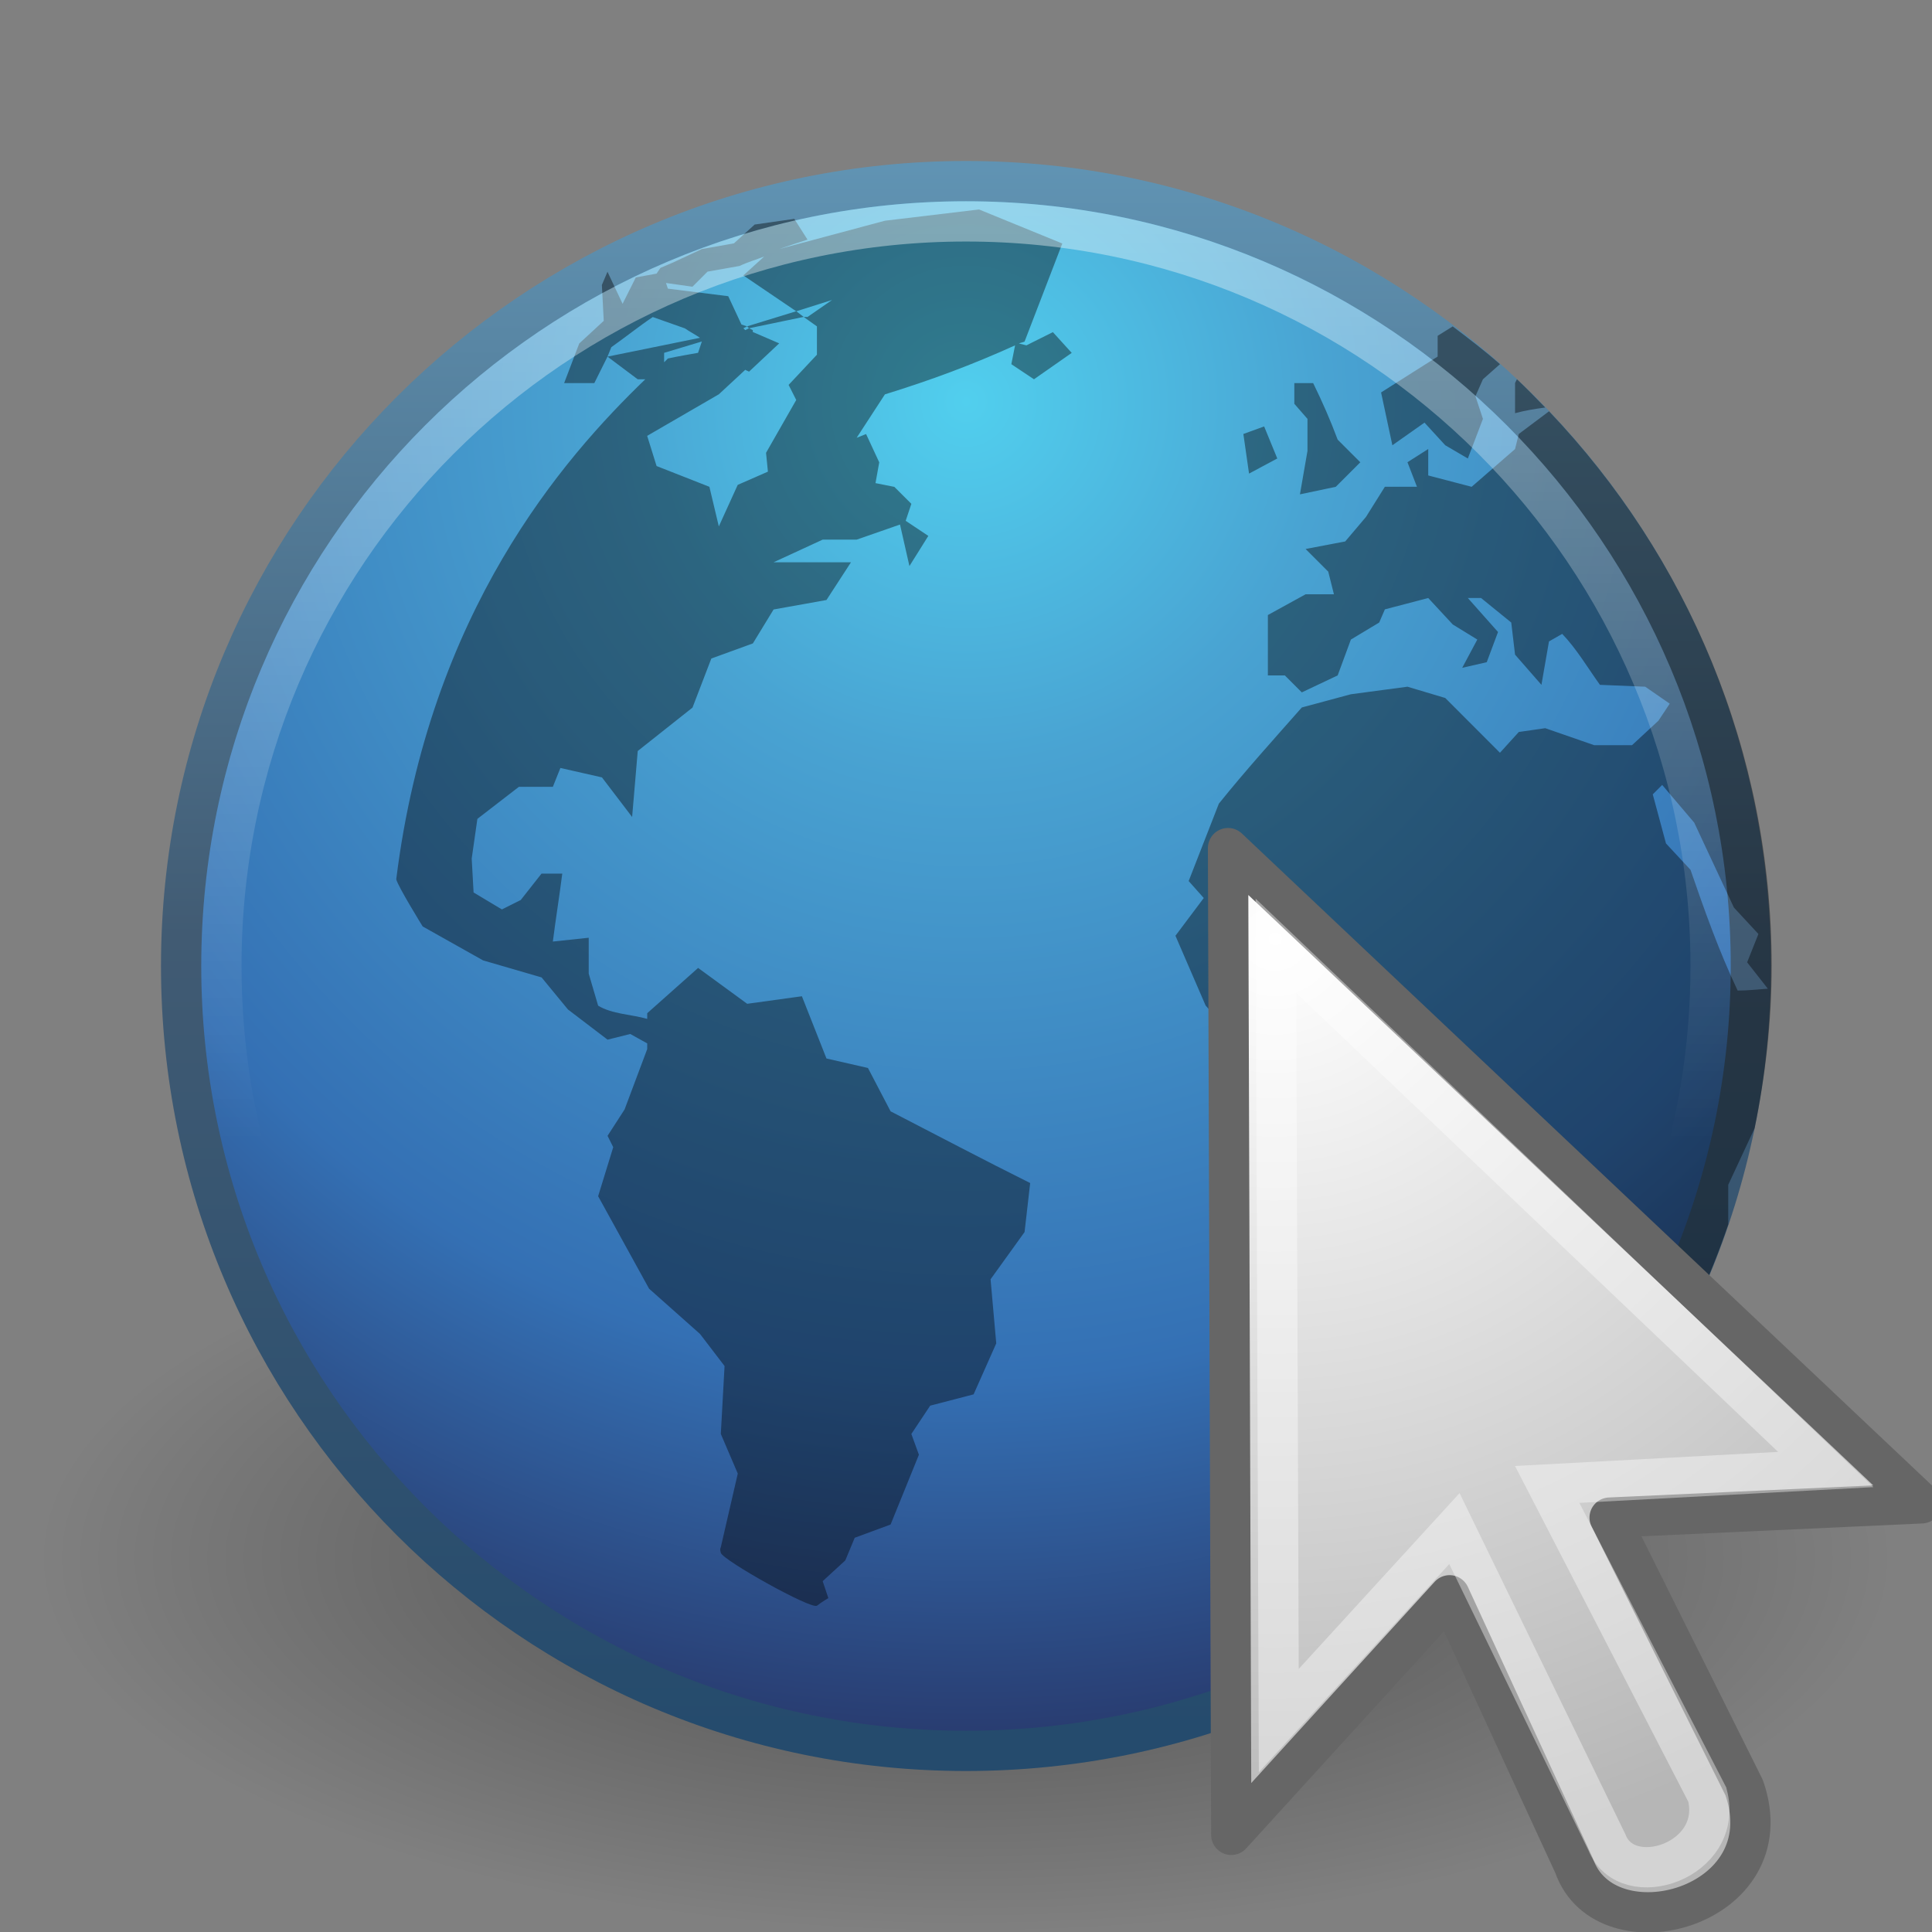 <?xml version="1.0" encoding="UTF-8" standalone="no"?>
<svg xmlns:rdf="http://www.w3.org/1999/02/22-rdf-syntax-ns#" xmlns="http://www.w3.org/2000/svg" height="32" width="32" version="1.1" xmlns:cc="http://creativecommons.org/ns#" xmlns:xlink="http://www.w3.org/1999/xlink" xmlns:dc="http://purl.org/dc/elements/1.1/">
 <rect width="100%" height="100%" fill="#808080" stroke="none"/>
 <defs>
  <radialGradient id="c" gradientUnits="userSpaceOnUse" cy="24.149" cx="17.814" gradientTransform="matrix(-2.644 0 2.9365e-8 2.534 78.725 -37.986)" r="9.125">
   <stop stop-color="#FFF" offset="0"/>
   <stop stop-color="#b6b6b6" offset="1"/>
  </radialGradient>
  <linearGradient id="e" x1="62.2" gradientUnits="userSpaceOnUse" y1="-12.489" gradientTransform="matrix(1.41 0 0 1.41 -71.718 20.951)" x2="62.2" y2="-1.462">
   <stop stop-color="#FFF" offset="0"/>
   <stop stop-color="#FFF" stop-opacity="0" offset="1"/>
  </linearGradient>
  <radialGradient id="b" gradientUnits="userSpaceOnUse" cy="-8.726" cx="61.24" gradientTransform="matrix(0 2.349 -2.349 0 -4.496 -137.2)" r="9.755">
   <stop stop-color="#51cfee" offset="0"/>
   <stop stop-color="#49a3d2" offset=".262"/>
   <stop stop-color="#3470b4" offset=".705"/>
   <stop stop-color="#273567" offset="1"/>
  </radialGradient>
  <linearGradient id="d" x1="20" gradientUnits="userSpaceOnUse" y1="43" gradientTransform="matrix(.653 0 0 .653 .06 .58)" x2="20" y2="2.689">
   <stop stop-color="#254b6d" offset="0"/>
   <stop stop-color="#415b73" offset=".5"/>
   <stop stop-color="#6195b5" offset="1"/>
  </linearGradient>
  <radialGradient id="a" gradientUnits="userSpaceOnUse" cy="4.625" cx="62.625" gradientTransform="matrix(1.443 0 0 .583 -74.376 23.108)" r="10.625">
   <stop offset="0"/>
   <stop stop-opacity="0" offset="1"/>
  </radialGradient>
 </defs>
 <path opacity=".4" fill="url(#a)" d="m31.333 25.804a15.333 6.196 0 0 1 -30.667 0 15.333 6.196 0 1 1 30.667 0z" fill-rule="evenodd"/>
 <path d="m29 15.999c0 7.18-5.821 13.001-13 13.001-7.179 0-13-5.821-13-13.001 0-7.179 5.821-12.999 13-12.999 7.179 0 13 5.82 13 12.999z" stroke="url(#d)" stroke-width=".667" fill="url(#b)"/>
 <path opacity=".4" d="m16.219 3.469l-1.563 0.187-1.75 0.469c0.148-0.052 0.316-0.107 0.469-0.156l-0.219-0.344-0.656 0.094-0.344 0.312-0.531 0.094-0.469 0.219-0.218 0.094-0.063 0.094-0.344 0.063-0.219 0.437-0.25-0.531-0.093 0.219 0.031 0.594-0.406 0.375-0.25 0.656h0.5l0.218-0.438 0.063-0.156c0.228-0.161 0.456-0.345 0.687-0.5l0.532 0.188c0.08 0.055 0.169 0.101 0.25 0.156l-1.532 0.312 0.5 0.375h0.126c-1.365 1.315-3.572 3.849-4.125 8.281 0.024 0.113 0.438 0.782 0.438 0.782l1 0.562 0.969 0.282 0.437 0.531 0.656 0.5 0.376-0.094 0.281 0.156v0.094l-0.375 1-0.282 0.437 0.094 0.188-0.25 0.812 0.844 1.532 0.844 0.75 0.406 0.531-0.062 1.125 0.281 0.656-0.281 1.219c-0.005 0.013-0.019 0.032 0 0.094 0.036 0.123 1.5 0.944 1.593 0.875 0.093-0.071 0.188-0.125 0.188-0.125l-0.094-0.281 0.375-0.344 0.156-0.375 0.594-0.219 0.469-1.156-0.125-0.344 0.312-0.469 0.719-0.187 0.375-0.844-0.094-1.062 0.563-0.782 0.093-0.812c-0.771-0.384-1.546-0.793-2.312-1.188l-0.375-0.718-0.687-0.157-0.407-1.031-0.906 0.125-0.813-0.594-0.843 0.75v0.094c-0.256-0.074-0.585-0.079-0.813-0.219l-0.156-0.531v-0.594l-0.594 0.063c0.047-0.374 0.109-0.752 0.156-1.125h-0.344l-0.344 0.437-0.312 0.156-0.469-0.281-0.031-0.562 0.094-0.657 0.688-0.531h0.562l0.125-0.312 0.688 0.156 0.5 0.656 0.093-1.093 0.907-0.719 0.312-0.813 0.688-0.25 0.343-0.562 0.876-0.157 0.406-0.625h-1.282l0.813-0.375h0.563l0.718-0.25 0.156 0.688 0.313-0.5-0.375-0.25 0.094-0.281-0.282-0.281-0.312-0.062 0.062-0.344-0.218-0.469-0.156 0.062 0.468-0.719c0.759-0.235 1.44-0.487 2.156-0.812l-0.062 0.312 0.375 0.25 0.625-0.437-0.312-0.344-0.438 0.219-0.125-0.031c0.031-0.014 0.063-0.017 0.094-0.031l0.625-1.625-1.375-0.562zm-3.563 0.781l-0.344 0.312 0.876 0.594 0.593-0.187-0.406 0.281h-0.063l0.219 0.156v0.469l-0.469 0.5 0.126 0.25-0.5 0.875 0.031 0.312-0.5 0.219-0.313 0.688-0.156-0.656-0.875-0.344-0.156-0.5 1.187-0.688 0.438-0.406c0.019 0.013 0.043 0.018 0.062 0.031l0.5-0.469-0.437-0.188v-0.031l-0.063-0.031-0.062 0.031-0.032-0.031 0.063-0.031-0.094-0.031-0.219-0.469-1-0.125-0.031-0.094 0.438 0.062 0.25-0.25 0.531-0.094c0.128-0.062 0.277-0.105 0.406-0.156zm-0.281 1.156l0.031 0.031 0.906-0.188-0.124-0.094-0.813 0.25zm11.687 0l-0.25 0.156v0.344l-0.937 0.594 0.187 0.875 0.532-0.375 0.344 0.375 0.374 0.219 0.25-0.656-0.124-0.375 0.124-0.281 0.282-0.25c-0.251-0.222-0.515-0.422-0.782-0.625zm-12.437 0.25l-0.063 0.188s-0.398 0.069-0.5 0.094c-0.019 0.018-0.042 0.044-0.062 0.062v-0.156l0.625-0.188zm13.5 0.625l-0.031 0.063v0.5c0.162-0.044 0.335-0.073 0.5-0.094-0.154-0.159-0.308-0.318-0.469-0.469zm-3.687 0.063v0.344l0.218 0.25v0.531l-0.125 0.719 0.594-0.125 0.406-0.406-0.375-0.375c-0.124-0.331-0.251-0.62-0.406-0.937h-0.312zm4.218 0.469l-0.5 0.375-0.062 0.25-0.719 0.625-0.719-0.188v-0.438l-0.344 0.219 0.157 0.406h-0.531l-0.313 0.5-0.344 0.406-0.656 0.125 0.375 0.375 0.094 0.375h-0.469l-0.625 0.344v1h0.281l0.281 0.281 0.594-0.281 0.219-0.594 0.469-0.282 0.094-0.218 0.718-0.188 0.406 0.438 0.407 0.25-0.25 0.468 0.406-0.093 0.187-0.5-0.5-0.563h0.219l0.5 0.406 0.063 0.532 0.437 0.5 0.125-0.719 0.219-0.125c0.239 0.249 0.423 0.563 0.625 0.844l0.75 0.031 0.406 0.281-0.187 0.282-0.438 0.406h-0.625l-0.812-0.282-0.438 0.063-0.312 0.344-0.906-0.907-0.626-0.187-0.937 0.125-0.813 0.219c-0.462 0.524-0.937 1.049-1.374 1.593l-0.5 1.282 0.25 0.281-0.469 0.625 0.5 1.156c0.412 0.467 0.838 0.94 1.25 1.406l0.593-0.531 0.25 0.313 0.657-0.406 0.219 0.25h0.656l0.375 0.406-0.219 0.781 0.469 0.531-0.031 0.875 0.343 0.657-0.25 0.562c-0.024 0.404-0.062 0.815-0.062 1.219 0.198 0.547 0.406 1.073 0.593 1.625l0.126 0.875v0.469h0.218c0.885-0.838 1.651-1.794 2.282-2.844 0.482-0.804 0.881-1.661 1.187-2.563v-0.656l0.437-0.937c0.179-0.869 0.282-1.768 0.282-2.688 0-3.561-1.408-6.793-3.688-9.188zm-4.718 0.25l-0.344 0.125 0.094 0.656 0.468-0.25-0.218-0.531zm6.593 5.938l0.531 0.625 0.657 1.406 0.406 0.438-0.187 0.469 0.343 0.437c-0.165 0.011-0.33 0.031-0.5 0.031-0.308-0.649-0.546-1.32-0.781-2l-0.406-0.437-0.219-0.813 0.156-0.156z"/>
 <path opacity=".4" d="m28.333 15.999c0 6.812-5.522 12.334-12.333 12.334-6.811 0-12.333-5.522-12.333-12.334-0-6.811 5.522-12.332 12.333-12.332 6.811 0 12.333 5.521 12.333 12.333z" stroke="url(#e)" stroke-width=".667" fill="none"/>
 <g transform="matrix(.667 -.009 .009 .667 -.192 .357)">
  <path stroke-linejoin="round" stroke="#666" fill="url(#c)" d="m30.5 20.937 17 16.5-7.75 0.25s3.25 6.75 3.25 6.75c1 3-3.5 4.125-4.25 1.875l-3-6.75-5.5 5.875 0.25-24.5z" fill-rule="evenodd"/>
  <path opacity=".4" stroke="#FFF" d="m31.657 23.379 13.476 13.186-6.922 0.277s3.872 7.757 3.872 7.757c0.403 1.65-2.028 2.413-2.507 1.153l-3.683-7.845-4.425 4.708 0.189-19.236z" fill="none"/>
 </g>
</svg>
